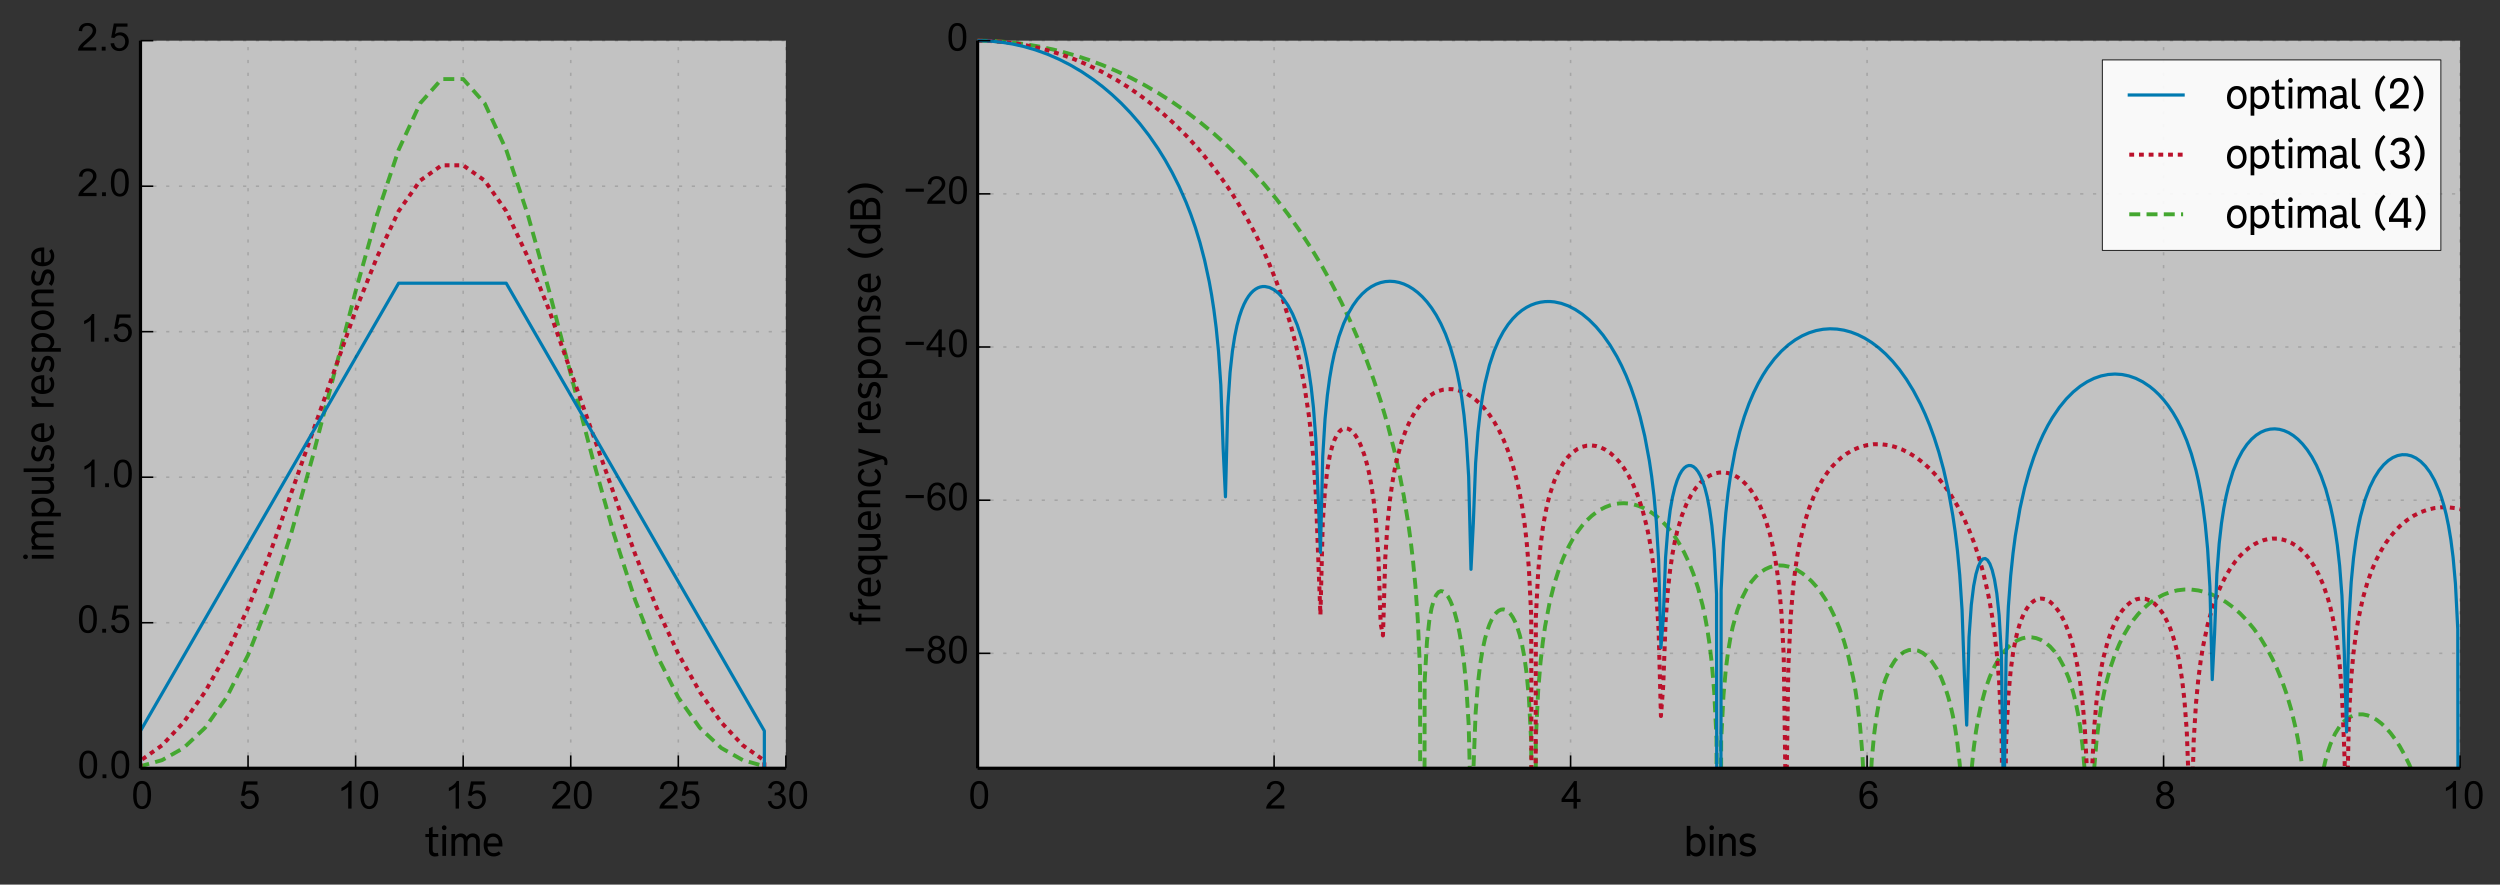 <?xml version="1.0" encoding="utf-8" standalone="no"?>
<!DOCTYPE svg PUBLIC "-//W3C//DTD SVG 1.1//EN"
  "http://www.w3.org/Graphics/SVG/1.1/DTD/svg11.dtd">
<!-- Created with matplotlib (http://matplotlib.org/) -->
<svg height="276pt" version="1.1" viewBox="0 0 780 276" width="780pt" xmlns="http://www.w3.org/2000/svg" xmlns:xlink="http://www.w3.org/1999/xlink">
 <rect x="0" y="0" width="780" height="276" fill="#333333" stroke="none"/>
 <defs>
  <style type="text/css">
*{stroke-linecap:butt;stroke-linejoin:round;}
  </style>
 </defs>
 <g id="figure_1">
  <g id="patch_1">
   <path d="
M0 276.48
L780.48 276.48
L780.48 0
L0 0
z
" style="fill:none;"/>
  </g>
  <g id="axes_1">
   <g id="patch_2">
    <path d="
M43.832 239.69
L245.191 239.69
L245.191 12.687
L43.832 12.687
z
" style="fill:#ffffff;opacity:0.7;"/>
   </g>
   <g id="line2d_1">
    <path clip-path="url(#p43cb25fb80)" d="
M43.832 239.69
L43.832 239.059
L50.544 237.168
L57.256 233.384
L63.968 227.079
L70.68 217.62
L77.392 204.378
L84.104 187.353
L90.816 166.545
L97.528 142.584
L104.24 116.73
L110.952 90.877
L117.664 66.915
L124.375 46.738
L131.087 32.235
L137.799 24.668
L144.511 24.668
L151.223 32.235
L157.935 46.738
L164.647 66.915
L171.359 90.877
L178.071 116.73
L184.783 142.584
L191.495 166.545
L198.207 187.353
L204.919 204.378
L211.631 217.62
L218.343 227.079
L225.055 233.384
L231.767 237.168
L238.479 239.059
L238.479 239.69" style="fill:none;stroke:#44a730;stroke-dasharray:3.425,1.957;stroke-dashoffset:0.0;stroke-width:1.223;"/>
   </g>
   <g id="line2d_2">
    <path clip-path="url(#p43cb25fb80)" d="
M43.832 239.69
L43.832 237.309
L50.544 232.547
L57.256 225.403
L63.968 215.878
L70.68 203.973
L77.392 189.686
L84.104 173.018
L90.816 153.969
L97.528 134.919
L104.24 115.87
L110.952 96.821
L117.664 80.153
L124.375 65.866
L131.087 56.342
L137.799 51.579
L144.511 51.579
L151.223 56.342
L157.935 65.866
L164.647 80.153
L171.359 96.821
L178.071 115.87
L184.783 134.919
L191.495 153.969
L198.207 173.018
L204.919 189.686
L211.631 203.973
L218.343 215.878
L225.055 225.403
L231.767 232.547
L238.479 237.309
L238.479 239.69" style="fill:none;stroke:#bb102b;stroke-dasharray:1.513,1.513;stroke-dashoffset:0.0;stroke-width:1.261;"/>
   </g>
   <g id="line2d_3">
    <path clip-path="url(#p43cb25fb80)" d="
M43.832 239.69
L43.832 228.049
L50.544 216.408
L57.256 204.767
L63.968 193.125
L70.68 181.484
L77.392 169.843
L84.104 158.202
L90.816 146.561
L97.528 134.919
L104.24 123.278
L110.952 111.637
L117.664 99.996
L124.375 88.355
L131.087 88.355
L137.799 88.355
L144.511 88.355
L151.223 88.355
L157.935 88.355
L164.647 99.996
L171.359 111.637
L178.071 123.278
L184.783 134.919
L191.495 146.561
L198.207 158.202
L204.919 169.843
L211.631 181.484
L218.343 193.125
L225.055 204.767
L231.767 216.408
L238.479 228.049
L238.479 239.69" style="fill:none;stroke:#007ab0;stroke-linecap:square;"/>
   </g>
   <g id="matplotlib.axis_1">
    <g id="xtick_1">
     <g id="line2d_4">
      <path clip-path="url(#p43cb25fb80)" d="
M43.832 239.69
L43.832 12.687" style="fill:none;opacity:0.15;stroke:#000000;stroke-dasharray:1,3;stroke-dashoffset:0.0;stroke-width:0.5;"/>
     </g>
     <g id="line2d_5">
      <defs>
       <path d="
M0 0
L0 -4" id="m93b0483c22" style="stroke:#000000;stroke-width:0.5;"/>
      </defs>
      <g>
       <use style="stroke:#000000;stroke-width:0.5;" x="43.832" xlink:href="#m93b0483c22" y="239.69"/>
      </g>
     </g>
     <g id="text_1">
      <!-- 0 -->
      <defs>
       <path d="
M4.156 35.297
Q4.156 48 6.766 55.734
Q9.375 63.484 14.516 67.672
Q19.672 71.875 27.484 71.875
Q33.25 71.875 37.594 69.547
Q41.938 67.234 44.766 62.859
Q47.609 58.5 49.219 52.219
Q50.828 45.953 50.828 35.297
Q50.828 22.703 48.234 14.969
Q45.656 7.234 40.5 3
Q35.359 -1.219 27.484 -1.219
Q17.141 -1.219 11.234 6.203
Q4.156 15.141 4.156 35.297
M13.188 35.297
Q13.188 17.672 17.312 11.828
Q21.438 6 27.484 6
Q33.547 6 37.672 11.859
Q41.797 17.719 41.797 35.297
Q41.797 52.984 37.672 58.781
Q33.547 64.594 27.391 64.594
Q21.344 64.594 17.719 59.469
Q13.188 52.938 13.188 35.297" id="ArialMT-30"/>
      </defs>
      <g transform="translate(41.032 252.279)scale(0.12 -0.12)">
       <use xlink:href="#ArialMT-30"/>
      </g>
     </g>
    </g>
    <g id="xtick_2">
     <g id="line2d_6">
      <path clip-path="url(#p43cb25fb80)" d="
M77.392 239.69
L77.392 12.687" style="fill:none;opacity:0.15;stroke:#000000;stroke-dasharray:1,3;stroke-dashoffset:0.0;stroke-width:0.5;"/>
     </g>
     <g id="line2d_7">
      <g>
       <use style="stroke:#000000;stroke-width:0.5;" x="77.392" xlink:href="#m93b0483c22" y="239.69"/>
      </g>
     </g>
     <g id="text_2">
      <!-- 5 -->
      <defs>
       <path d="
M4.156 18.75
L13.375 19.531
Q14.406 12.797 18.141 9.391
Q21.875 6 27.156 6
Q33.5 6 37.891 10.781
Q42.281 15.578 42.281 23.484
Q42.281 31 38.062 35.344
Q33.844 39.703 27 39.703
Q22.75 39.703 19.328 37.766
Q15.922 35.844 13.969 32.766
L5.719 33.844
L12.641 70.609
L48.25 70.609
L48.25 62.203
L19.672 62.203
L15.828 42.969
Q22.266 47.469 29.344 47.469
Q38.719 47.469 45.156 40.969
Q51.609 34.469 51.609 24.266
Q51.609 14.547 45.953 7.469
Q39.062 -1.219 27.156 -1.219
Q17.391 -1.219 11.203 4.25
Q5.031 9.719 4.156 18.75" id="ArialMT-35"/>
      </defs>
      <g transform="translate(74.545 252.279)scale(0.12 -0.12)">
       <use xlink:href="#ArialMT-35"/>
      </g>
     </g>
    </g>
    <g id="xtick_3">
     <g id="line2d_8">
      <path clip-path="url(#p43cb25fb80)" d="
M110.952 239.69
L110.952 12.687" style="fill:none;opacity:0.15;stroke:#000000;stroke-dasharray:1,3;stroke-dashoffset:0.0;stroke-width:0.5;"/>
     </g>
     <g id="line2d_9">
      <g>
       <use style="stroke:#000000;stroke-width:0.5;" x="110.952" xlink:href="#m93b0483c22" y="239.69"/>
      </g>
     </g>
     <g id="text_3">
      <!-- 10 -->
      <defs>
       <path d="
M37.25 0
L28.469 0
L28.469 56
Q25.297 52.984 20.141 49.953
Q14.984 46.922 10.891 45.406
L10.891 53.906
Q18.266 57.375 23.781 62.297
Q29.297 67.234 31.594 71.875
L37.25 71.875
z
" id="ArialMT-31"/>
      </defs>
      <g transform="translate(105.219 252.279)scale(0.12 -0.12)">
       <use xlink:href="#ArialMT-31"/>
       <use x="55.615" xlink:href="#ArialMT-30"/>
      </g>
     </g>
    </g>
    <g id="xtick_4">
     <g id="line2d_10">
      <path clip-path="url(#p43cb25fb80)" d="
M144.511 239.69
L144.511 12.687" style="fill:none;opacity:0.15;stroke:#000000;stroke-dasharray:1,3;stroke-dashoffset:0.0;stroke-width:0.5;"/>
     </g>
     <g id="line2d_11">
      <g>
       <use style="stroke:#000000;stroke-width:0.5;" x="144.511" xlink:href="#m93b0483c22" y="239.69"/>
      </g>
     </g>
     <g id="text_4">
      <!-- 15 -->
      <g transform="translate(138.732 252.279)scale(0.12 -0.12)">
       <use xlink:href="#ArialMT-31"/>
       <use x="55.615" xlink:href="#ArialMT-35"/>
      </g>
     </g>
    </g>
    <g id="xtick_5">
     <g id="line2d_12">
      <path clip-path="url(#p43cb25fb80)" d="
M178.071 239.69
L178.071 12.687" style="fill:none;opacity:0.15;stroke:#000000;stroke-dasharray:1,3;stroke-dashoffset:0.0;stroke-width:0.5;"/>
     </g>
     <g id="line2d_13">
      <g>
       <use style="stroke:#000000;stroke-width:0.5;" x="178.071" xlink:href="#m93b0483c22" y="239.69"/>
      </g>
     </g>
     <g id="text_5">
      <!-- 20 -->
      <defs>
       <path d="
M50.344 8.453
L50.344 0
L3.031 0
Q2.938 3.172 4.047 6.109
Q5.859 10.938 9.828 15.625
Q13.812 20.312 21.344 26.469
Q33.016 36.031 37.109 41.625
Q41.219 47.219 41.219 52.203
Q41.219 57.422 37.469 61
Q33.734 64.594 27.734 64.594
Q21.391 64.594 17.578 60.781
Q13.766 56.984 13.719 50.25
L4.688 51.172
Q5.609 61.281 11.656 66.578
Q17.719 71.875 27.938 71.875
Q38.234 71.875 44.234 66.156
Q50.25 60.453 50.25 52
Q50.25 47.703 48.484 43.547
Q46.734 39.406 42.656 34.812
Q38.578 30.219 29.109 22.219
Q21.188 15.578 18.938 13.203
Q16.703 10.844 15.234 8.453
z
" id="ArialMT-32"/>
      </defs>
      <g transform="translate(171.861 252.279)scale(0.12 -0.12)">
       <use xlink:href="#ArialMT-32"/>
       <use x="55.615" xlink:href="#ArialMT-30"/>
      </g>
     </g>
    </g>
    <g id="xtick_6">
     <g id="line2d_14">
      <path clip-path="url(#p43cb25fb80)" d="
M211.631 239.69
L211.631 12.687" style="fill:none;opacity:0.15;stroke:#000000;stroke-dasharray:1,3;stroke-dashoffset:0.0;stroke-width:0.5;"/>
     </g>
     <g id="line2d_15">
      <g>
       <use style="stroke:#000000;stroke-width:0.5;" x="211.631" xlink:href="#m93b0483c22" y="239.69"/>
      </g>
     </g>
     <g id="text_6">
      <!-- 25 -->
      <g transform="translate(205.374 252.279)scale(0.12 -0.12)">
       <use xlink:href="#ArialMT-32"/>
       <use x="55.615" xlink:href="#ArialMT-35"/>
      </g>
     </g>
    </g>
    <g id="xtick_7">
     <g id="line2d_16">
      <path clip-path="url(#p43cb25fb80)" d="
M245.191 239.69
L245.191 12.687" style="fill:none;opacity:0.15;stroke:#000000;stroke-dasharray:1,3;stroke-dashoffset:0.0;stroke-width:0.5;"/>
     </g>
     <g id="line2d_17">
      <g>
       <use style="stroke:#000000;stroke-width:0.5;" x="245.191" xlink:href="#m93b0483c22" y="239.69"/>
      </g>
     </g>
     <g id="text_7">
      <!-- 30 -->
      <defs>
       <path d="
M4.203 18.891
L12.984 20.062
Q14.5 12.594 18.141 9.297
Q21.781 6 27 6
Q33.203 6 37.469 10.297
Q41.75 14.594 41.75 20.953
Q41.75 27 37.797 30.922
Q33.844 34.859 27.734 34.859
Q25.25 34.859 21.531 33.891
L22.516 41.609
Q23.391 41.5 23.922 41.5
Q29.547 41.5 34.031 44.422
Q38.531 47.359 38.531 53.469
Q38.531 58.297 35.25 61.469
Q31.984 64.656 26.812 64.656
Q21.688 64.656 18.266 61.422
Q14.844 58.203 13.875 51.766
L5.078 53.328
Q6.688 62.156 12.391 67.016
Q18.109 71.875 26.609 71.875
Q32.469 71.875 37.391 69.359
Q42.328 66.844 44.938 62.5
Q47.562 58.156 47.562 53.266
Q47.562 48.641 45.062 44.828
Q42.578 41.016 37.703 38.766
Q44.047 37.312 47.562 32.688
Q51.078 28.078 51.078 21.141
Q51.078 11.766 44.234 5.25
Q37.406 -1.266 26.953 -1.266
Q17.531 -1.266 11.297 4.344
Q5.078 9.969 4.203 18.891" id="ArialMT-33"/>
      </defs>
      <g transform="translate(239.057 252.279)scale(0.12 -0.12)">
       <use xlink:href="#ArialMT-33"/>
       <use x="55.615" xlink:href="#ArialMT-30"/>
      </g>
     </g>
    </g>
    <g id="text_8">
     <!-- time -->
     <defs>
      <path d="
M36.203 -0.297
Q34.203 -0.797 32.047 -1.297
Q29.906 -1.797 26.5 -1.797
Q23.406 -1.797 20.656 -0.797
Q17.906 0.203 15.844 2.203
Q13.797 4.203 12.594 7.141
Q11.406 10.094 11.406 14.094
L11.406 48.906
L2 48.906
L2 56.797
L11.406 56.797
L11.406 71.5
L20.906 75.797
L20.906 56.797
L35.594 56.797
L35.594 48.906
L20.906 48.906
L20.906 16.297
Q20.906 11.094 22.953 9.094
Q25 7.094 29.406 7.094
Q32 7.094 34.703 7.906
z
" id="TransportNew-Light-74"/>
      <path d="
M80.203 39.406
L80.203 0
L70.594 0
L70.594 38.5
Q70.594 41.203 69.797 43.141
Q69 45.094 67.641 46.344
Q66.297 47.594 64.438 48.25
Q62.594 48.906 60.594 48.906
Q58.5 48.906 56.297 47.953
Q54.094 47 52.297 45.203
Q50.5 43.406 49.344 40.906
Q48.203 38.406 48.203 35.297
L48.203 0
L38.594 0
L38.5 38.594
Q38.5 43.703 36 46.344
Q33.5 49 29 49
Q26.5 49 24.203 48
Q21.906 47 20.094 45.203
Q18.297 43.406 17.188 40.906
Q16.094 38.406 16.094 35.297
L16.094 0
L6.5 0
L6.5 56.797
L16.094 56.797
L16.094 50.594
Q19.594 54.797 23.344 56.547
Q27.094 58.297 31.203 58.297
Q36 58.297 39.75 56.188
Q43.5 54.094 45.906 49.906
Q49.594 54.5 53.438 56.453
Q57.297 58.406 61.797 58.406
Q66.094 58.406 69.5 57
Q72.906 55.594 75.297 53.094
Q77.703 50.594 78.953 47.094
Q80.203 43.594 80.203 39.406" id="TransportNew-Light-6d"/>
      <path d="
M52.906 25.703
L52.906 24.406
L14.094 24.406
Q14.5 16 18.891 11.547
Q23.297 7.094 30.297 7.094
Q37.906 7.094 43.5 11.797
L48.703 5.297
Q45 2 40.297 0.141
Q35.594 -1.703 30.406 -1.703
Q24.094 -1.703 19.141 0.594
Q14.203 2.906 10.844 7
Q7.5 11.094 5.75 16.641
Q4 22.203 4 28.703
Q4 35 5.641 40.453
Q7.297 45.906 10.438 49.844
Q13.594 53.797 18.188 56.047
Q22.797 58.297 28.594 58.297
Q35.094 58.297 39.75 55.844
Q44.406 53.406 47.406 49.047
Q50.406 44.703 51.75 38.703
Q53.094 32.703 52.906 25.703
M43.297 32.406
Q43.297 36.594 42.25 39.797
Q41.203 43 39.25 45.141
Q37.297 47.297 34.547 48.438
Q31.797 49.594 28.594 49.594
Q25.406 49.594 22.703 48.344
Q20 47.094 18.094 44.797
Q16.203 42.5 15.141 39.344
Q14.094 36.203 14.094 32.406
z
" id="TransportNew-Light-65"/>
      <path d="
M18.297 73.094
Q18.297 70.5 16.547 68.641
Q14.797 66.797 12.297 66.797
Q9.703 66.797 7.953 68.641
Q6.203 70.5 6.203 73.094
Q6.203 75.703 7.953 77.547
Q9.703 79.406 12.297 79.406
Q14.797 79.406 16.547 77.547
Q18.297 75.703 18.297 73.094
M17.094 0
L7.5 0
L7.5 56.703
L17.094 56.703
z
" id="TransportNew-Light-69"/>
     </defs>
     <g transform="translate(132.476 267.024)scale(0.12 -0.12)">
      <use xlink:href="#TransportNew-Light-74"/>
      <use x="38.7" xlink:href="#TransportNew-Light-69"/>
      <use x="63.3" xlink:href="#TransportNew-Light-6d"/>
      <use x="149.5" xlink:href="#TransportNew-Light-65"/>
     </g>
    </g>
   </g>
   <g id="matplotlib.axis_2">
    <g id="ytick_1">
     <g id="line2d_18">
      <path clip-path="url(#p43cb25fb80)" d="
M43.832 239.69
L245.191 239.69" style="fill:none;opacity:0.15;stroke:#000000;stroke-dasharray:1,3;stroke-dashoffset:0.0;stroke-width:0.5;"/>
     </g>
     <g id="line2d_19">
      <defs>
       <path d="
M0 0
L4 0" id="m728421d6d4" style="stroke:#000000;stroke-width:0.5;"/>
      </defs>
      <g>
       <use style="stroke:#000000;stroke-width:0.5;" x="43.832" xlink:href="#m728421d6d4" y="239.69"/>
      </g>
     </g>
     <g id="text_9">
      <!-- 0.0 -->
      <defs>
       <path d="
M9.078 0
L9.078 10.016
L19.094 10.016
L19.094 0
z
" id="ArialMT-2e"/>
      </defs>
      <g transform="translate(24.224 242.792)scale(0.12 -0.12)">
       <use xlink:href="#ArialMT-30"/>
       <use x="55.615" xlink:href="#ArialMT-2e"/>
       <use x="83.398" xlink:href="#ArialMT-30"/>
      </g>
     </g>
    </g>
    <g id="ytick_2">
     <g id="line2d_20">
      <path clip-path="url(#p43cb25fb80)" d="
M43.832 194.289
L245.191 194.289" style="fill:none;opacity:0.15;stroke:#000000;stroke-dasharray:1,3;stroke-dashoffset:0.0;stroke-width:0.5;"/>
     </g>
     <g id="line2d_21">
      <g>
       <use style="stroke:#000000;stroke-width:0.5;" x="43.832" xlink:href="#m728421d6d4" y="194.289"/>
      </g>
     </g>
     <g id="text_10">
      <!-- 0.5 -->
      <g transform="translate(24.131 197.392)scale(0.12 -0.12)">
       <use xlink:href="#ArialMT-30"/>
       <use x="55.615" xlink:href="#ArialMT-2e"/>
       <use x="83.398" xlink:href="#ArialMT-35"/>
      </g>
     </g>
    </g>
    <g id="ytick_3">
     <g id="line2d_22">
      <path clip-path="url(#p43cb25fb80)" d="
M43.832 148.889
L245.191 148.889" style="fill:none;opacity:0.15;stroke:#000000;stroke-dasharray:1,3;stroke-dashoffset:0.0;stroke-width:0.5;"/>
     </g>
     <g id="line2d_23">
      <g>
       <use style="stroke:#000000;stroke-width:0.5;" x="43.832" xlink:href="#m728421d6d4" y="148.889"/>
      </g>
     </g>
     <g id="text_11">
      <!-- 1.0 -->
      <g transform="translate(25.032 151.991)scale(0.12 -0.12)">
       <use xlink:href="#ArialMT-31"/>
       <use x="55.615" xlink:href="#ArialMT-2e"/>
       <use x="83.398" xlink:href="#ArialMT-30"/>
      </g>
     </g>
    </g>
    <g id="ytick_4">
     <g id="line2d_24">
      <path clip-path="url(#p43cb25fb80)" d="
M43.832 103.488
L245.191 103.488" style="fill:none;opacity:0.15;stroke:#000000;stroke-dasharray:1,3;stroke-dashoffset:0.0;stroke-width:0.5;"/>
     </g>
     <g id="line2d_25">
      <g>
       <use style="stroke:#000000;stroke-width:0.5;" x="43.832" xlink:href="#m728421d6d4" y="103.488"/>
      </g>
     </g>
     <g id="text_12">
      <!-- 1.5 -->
      <g transform="translate(24.939 106.591)scale(0.12 -0.12)">
       <use xlink:href="#ArialMT-31"/>
       <use x="55.615" xlink:href="#ArialMT-2e"/>
       <use x="83.398" xlink:href="#ArialMT-35"/>
      </g>
     </g>
    </g>
    <g id="ytick_5">
     <g id="line2d_26">
      <path clip-path="url(#p43cb25fb80)" d="
M43.832 58.088
L245.191 58.088" style="fill:none;opacity:0.15;stroke:#000000;stroke-dasharray:1,3;stroke-dashoffset:0.0;stroke-width:0.5;"/>
     </g>
     <g id="line2d_27">
      <g>
       <use style="stroke:#000000;stroke-width:0.5;" x="43.832" xlink:href="#m728421d6d4" y="58.088"/>
      </g>
     </g>
     <g id="text_13">
      <!-- 2.0 -->
      <g transform="translate(24.078 61.19)scale(0.12 -0.12)">
       <use xlink:href="#ArialMT-32"/>
       <use x="55.615" xlink:href="#ArialMT-2e"/>
       <use x="83.398" xlink:href="#ArialMT-30"/>
      </g>
     </g>
    </g>
    <g id="ytick_6">
     <g id="line2d_28">
      <path clip-path="url(#p43cb25fb80)" d="
M43.832 12.687
L245.191 12.687" style="fill:none;opacity:0.15;stroke:#000000;stroke-dasharray:1,3;stroke-dashoffset:0.0;stroke-width:0.5;"/>
     </g>
     <g id="line2d_29">
      <g>
       <use style="stroke:#000000;stroke-width:0.5;" x="43.832" xlink:href="#m728421d6d4" y="12.687"/>
      </g>
     </g>
     <g id="text_14">
      <!-- 2.5 -->
      <g transform="translate(23.984 15.789)scale(0.12 -0.12)">
       <use xlink:href="#ArialMT-32"/>
       <use x="55.615" xlink:href="#ArialMT-2e"/>
       <use x="83.398" xlink:href="#ArialMT-35"/>
      </g>
     </g>
    </g>
    <g id="text_15">
     <!-- impulse response -->
     <defs>
      <path d="
M49.703 0
L40 0
L40 6.094
Q36.797 2.297 32.844 0.297
Q28.906 -1.703 24.5 -1.703
Q20.406 -1.703 17 -0.203
Q13.594 1.297 11.141 4
Q8.703 6.703 7.344 10.344
Q6 14 6 18.297
L6 56.797
L15.703 56.797
L15.703 20.594
Q15.703 14.406 18.594 11.094
Q21.5 7.797 26.906 7.797
Q29.094 7.797 31.438 8.5
Q33.797 9.203 35.688 10.844
Q37.594 12.5 38.797 15.094
Q40 17.703 40 21.5
L40 56.797
L49.703 56.797
z
" id="TransportNew-Light-75"/>
      <path d="
M55.094 28.297
Q55.094 22.203 53.344 16.75
Q51.594 11.297 48.438 7.141
Q45.297 3 40.891 0.594
Q36.5 -1.797 31.203 -1.797
Q26.797 -1.797 22.938 0
Q19.094 1.797 16.094 5.203
L16.094 -18.797
L6.5 -18.797
L6.5 56.703
L16.094 56.703
L16.094 51.094
Q19.297 54.906 23 56.656
Q26.703 58.406 31.5 58.406
Q37 58.406 41.391 55.906
Q45.797 53.406 48.844 49.25
Q51.906 45.094 53.5 39.641
Q55.094 34.203 55.094 28.297
M45.203 28.094
Q45.203 31.703 44.203 35.453
Q43.203 39.203 41.203 42.203
Q39.203 45.203 36.203 47.094
Q33.203 49 29.203 49
Q27.406 49 25.156 48.297
Q22.906 47.594 20.844 46.141
Q18.797 44.703 17.391 42.453
Q16 40.203 16 37
L16 19.906
Q16 16.906 17.25 14.656
Q18.5 12.406 20.344 10.844
Q22.203 9.297 24.5 8.5
Q26.797 7.703 28.906 7.703
Q32.906 7.703 36 9.344
Q39.094 11 41.094 13.797
Q43.094 16.594 44.141 20.297
Q45.203 24 45.203 28.094" id="TransportNew-Light-70"/>
      <path d="
M46.5 15.203
Q46.5 10.906 44.75 7.703
Q43 4.5 40.047 2.391
Q37.094 0.297 33.141 -0.75
Q29.203 -1.797 24.797 -1.797
Q18.797 -1.797 13.438 -0.047
Q8.094 1.703 3.5 5.594
L9.406 12.703
Q13.203 9.703 17.453 8.344
Q21.703 7 25.203 7
Q27.406 7 29.406 7.391
Q31.406 7.797 32.906 8.688
Q34.406 9.594 35.297 11.094
Q36.203 12.594 36.203 14.797
Q36.203 16.406 35.391 17.75
Q34.594 19.094 33.344 20.047
Q32.094 21 30.438 21.703
Q28.797 22.406 27.094 22.906
L17.203 25.5
Q14.594 26.203 12.25 27.391
Q9.906 28.594 8.094 30.438
Q6.297 32.297 5.188 34.844
Q4.094 37.406 4.094 40.703
Q4.094 45 5.844 48.344
Q7.594 51.703 10.438 53.891
Q13.297 56.094 17.047 57.25
Q20.797 58.406 24.906 58.406
Q30.297 58.406 35.344 56.75
Q40.406 55.094 44.703 51.906
L39 45.203
Q36.406 46.906 32.953 48.25
Q29.5 49.594 25.703 49.594
Q23.5 49.594 21.453 49.094
Q19.406 48.594 17.844 47.594
Q16.297 46.594 15.344 45.047
Q14.406 43.5 14.406 41.406
Q14.406 39.094 16 37.094
Q17.594 35.094 21.797 34
L32.203 31.297
Q35.094 30.5 37.688 29.297
Q40.297 28.094 42.25 26.188
Q44.203 24.297 45.344 21.594
Q46.5 18.906 46.5 15.203" id="TransportNew-Light-73"/>
      <path d="
M33.906 47.594
L33 47.594
Q29.797 47.703 26.75 46.641
Q23.703 45.594 21.344 43.5
Q19 41.406 17.594 38.297
Q16.203 35.203 16.203 31.203
L16.203 0
L6.5 0
L6.5 56.797
L16.203 56.797
L16.203 47.703
Q18.703 53.094 23.297 55.938
Q27.906 58.797 33.906 58.297
z
" id="TransportNew-Light-72"/>
      <path id="TransportNew-Light-20"/>
      <path d="
M55 27.703
Q55 21.203 53.203 15.797
Q51.406 10.406 48.094 6.5
Q44.797 2.594 40.094 0.438
Q35.406 -1.703 29.594 -1.703
Q23.797 -1.703 19.094 0.438
Q14.406 2.594 11.047 6.5
Q7.703 10.406 5.844 15.75
Q4 21.094 4 27.594
Q4 34.406 5.703 40.047
Q7.406 45.703 10.656 49.797
Q13.906 53.906 18.656 56.203
Q23.406 58.5 29.594 58.5
Q35.703 58.5 40.453 56.203
Q45.203 53.906 48.391 49.797
Q51.594 45.703 53.297 40.047
Q55 34.406 55 27.703
M45.5 27.594
Q45.5 31.703 44.453 35.641
Q43.406 39.594 41.406 42.688
Q39.406 45.797 36.453 47.688
Q33.5 49.594 29.594 49.594
Q25.703 49.594 22.703 47.688
Q19.703 45.797 17.641 42.688
Q15.594 39.594 14.594 35.641
Q13.594 31.703 13.594 27.594
Q13.594 23.406 14.641 19.703
Q15.703 16 17.75 13.25
Q19.797 10.5 22.797 8.844
Q25.797 7.203 29.594 7.203
Q33.406 7.203 36.344 8.844
Q39.297 10.5 41.344 13.25
Q43.406 16 44.453 19.703
Q45.5 23.406 45.5 27.594" id="TransportNew-Light-6f"/>
      <path d="
M50.203 0
L40.5 0
L40.5 36.203
Q40.5 42.406 37.594 45.703
Q34.703 49 29.297 49
Q27 49 24.641 48.297
Q22.297 47.594 20.438 45.938
Q18.594 44.297 17.391 41.688
Q16.203 39.094 16.203 35.297
L16.203 0
L6.5 0
L6.5 56.797
L16.203 56.797
L16.203 50.594
Q19.406 54.594 23.344 56.5
Q27.297 58.406 31.703 58.406
Q35.797 58.406 39.188 56.906
Q42.594 55.406 45.047 52.75
Q47.5 50.094 48.844 46.438
Q50.203 42.797 50.203 38.5
z
" id="TransportNew-Light-6e"/>
      <path d="
M28.594 -0.703
Q26.594 -1.203 24.891 -1.453
Q23.203 -1.703 21 -1.703
Q17.703 -1.703 15 -0.5
Q12.297 0.703 10.391 2.844
Q8.5 5 7.5 7.953
Q6.5 10.906 6.5 14.406
L6.5 78
L16 78
L16 15.297
Q16 11.406 17.797 9.25
Q19.594 7.094 23.203 7.094
Q24.5 7.094 25.453 7.25
Q26.406 7.406 27.5 7.703
z
" id="TransportNew-Light-6c"/>
     </defs>
     <g transform="translate(16.729 175.196)rotate(-90.0)scale(0.12 -0.12)">
      <use xlink:href="#TransportNew-Light-69"/>
      <use x="24.6" xlink:href="#TransportNew-Light-6d"/>
      <use x="110.8" xlink:href="#TransportNew-Light-70"/>
      <use x="169.9" xlink:href="#TransportNew-Light-75"/>
      <use x="226.1" xlink:href="#TransportNew-Light-6c"/>
      <use x="256.2" xlink:href="#TransportNew-Light-73"/>
      <use x="306.7" xlink:href="#TransportNew-Light-65"/>
      <use x="363.6" xlink:href="#TransportNew-Light-20"/>
      <use x="395.6" xlink:href="#TransportNew-Light-72"/>
      <use x="431.5" xlink:href="#TransportNew-Light-65"/>
      <use x="488.4" xlink:href="#TransportNew-Light-73"/>
      <use x="538.9" xlink:href="#TransportNew-Light-70"/>
      <use x="598" xlink:href="#TransportNew-Light-6f"/>
      <use x="657" xlink:href="#TransportNew-Light-6e"/>
      <use x="713.2" xlink:href="#TransportNew-Light-73"/>
      <use x="763.7" xlink:href="#TransportNew-Light-65"/>
     </g>
    </g>
   </g>
   <g id="patch_3">
    <path d="
M43.832 239.69
L245.191 239.69" style="fill:none;stroke:#000000;"/>
   </g>
   <g id="patch_4">
    <path d="
M43.832 239.69
L43.832 12.687" style="fill:none;stroke:#000000;"/>
   </g>
  </g>
  <g id="axes_2">
   <g id="patch_5">
    <path d="
M305.01 239.69
L767.547 239.69
L767.547 12.687
L305.01 12.687
z
" style="fill:#ffffff;opacity:0.7;"/>
   </g>
   <g id="line2d_30">
    <path clip-path="url(#pb7aa77f241)" d="
M305.01 12.687
L310.069 12.813
L315.128 13.191
L320.187 13.822
L325.246 14.71
L330.305 15.857
L335.364 17.27
L339.7 18.697
L344.037 20.329
L348.373 22.171
L352.709 24.229
L357.045 26.513
L361.382 29.032
L365.718 31.796
L370.054 34.818
L374.391 38.113
L378.727 41.699
L383.063 45.598
L387.399 49.834
L391.013 53.643
L394.627 57.73
L398.24 62.119
L401.854 66.841
L405.468 71.935
L409.081 77.45
L412.694 83.446
L415.585 88.644
L418.476 94.256
L421.367 100.355
L424.258 107.04
L426.426 112.519
L428.594 118.488
L430.762 125.066
L432.93 132.428
L435.099 140.865
L436.544 147.327
L437.989 154.763
L439.435 163.68
L440.158 168.994
L440.88 175.198
L441.603 182.785
L442.326 192.865
L443.049 208.967
L443.132 277.48
M444.414 277.48
L444.494 212.566
L445.217 200.073
L445.94 193.621
L446.662 189.691
L447.384 187.184
L448.107 185.619
L448.83 184.743
L449.553 184.414
L450.275 184.547
L450.998 185.092
L451.721 186.028
L452.444 187.352
L453.166 189.08
L453.889 191.255
L454.612 193.948
L455.335 197.283
L456.057 201.466
L456.78 206.884
L457.503 214.352
L458.225 226.12
L458.948 255.129
L459.671 241.06
L460.394 222.439
L461.116 213.159
L461.839 207.101
L462.562 202.727
L463.285 199.406
L464.007 196.824
L464.73 194.798
L465.453 193.217
L466.176 192.007
L466.898 191.119
L467.62 190.522
L468.343 190.196
L469.066 190.13
L469.789 190.322
L470.511 190.777
L471.234 191.511
L471.957 192.549
L472.68 193.931
L473.402 195.72
L474.125 198.009
L474.848 200.95
L475.571 204.801
L476.293 210.049
L477.016 217.796
L477.739 231.566
L477.797 277.48
M479.124 277.48
L479.184 230.473
L479.907 215.607
L480.63 206.752
L481.352 200.382
L482.075 195.388
L483.521 187.786
L484.966 182.086
L486.412 177.561
L487.857 173.851
L489.302 170.75
L490.747 168.128
L492.193 165.898
L493.638 163.998
L495.084 162.384
L496.529 161.022
L497.975 159.887
L499.42 158.96
L500.866 158.224
L502.311 157.669
L503.757 157.284
L505.202 157.064
L506.648 157.003
L508.093 157.099
L509.538 157.35
L510.983 157.757
L512.429 158.323
L513.874 159.051
L515.32 159.949
L516.765 161.025
L518.211 162.293
L519.656 163.768
L521.102 165.473
L522.547 167.438
L523.993 169.703
L525.438 172.326
L526.884 175.388
L528.329 179.013
L529.774 183.402
L531.219 188.906
L531.942 192.274
L532.665 196.243
L533.388 201.076
L534.11 207.264
L534.833 215.913
L535.556 230.549
L535.616 277.48
M536.942 277.48
L537.001 231.098
L537.724 217.011
L538.447 208.912
L539.169 203.273
L539.892 198.992
L540.615 195.574
L542.06 190.387
L543.506 186.61
L544.951 183.751
L546.397 181.551
L547.842 179.855
L549.287 178.565
L550.733 177.614
L552.178 176.957
L553.624 176.562
L555.069 176.407
L556.515 176.476
L557.96 176.76
L559.405 177.251
L560.851 177.95
L562.296 178.858
L563.742 179.982
L565.187 181.334
L566.633 182.931
L568.078 184.795
L569.523 186.962
L570.969 189.477
L572.414 192.407
L573.86 195.855
L575.305 199.974
L576.751 205.028
L578.196 211.509
L578.919 215.582
L579.641 220.524
L580.364 226.829
L581.087 235.601
L581.81 250.367
L581.845 277.48
M583.221 277.48
L583.255 251.198
L583.978 237.264
L584.701 229.326
L585.423 223.857
L586.146 219.754
L586.869 216.524
L587.592 213.907
L588.314 211.746
L589.759 208.425
L591.205 206.074
L592.65 204.444
L594.096 203.39
L595.541 202.825
L596.987 202.702
L598.432 202.996
L599.877 203.704
L601.323 204.843
L602.768 206.454
L604.214 208.609
L605.659 211.429
L607.105 215.122
L607.828 217.405
L608.55 220.074
L609.273 223.244
L609.995 227.1
L610.718 231.958
L611.441 238.448
L612.163 248.11
L612.886 267.059
L613.411 277.48
M613.708 277.48
L614.332 252.617
L615.054 241.013
L615.777 233.645
L616.5 228.26
L617.223 224.036
L617.945 220.579
L619.391 215.178
L620.836 211.108
L622.282 207.933
L623.727 205.415
L625.173 203.413
L626.618 201.836
L628.064 200.625
L629.509 199.74
L630.954 199.156
L632.399 198.857
L633.845 198.838
L635.29 199.099
L636.736 199.652
L638.181 200.516
L639.627 201.724
L641.072 203.325
L642.518 205.397
L643.963 208.058
L645.409 211.503
L646.131 213.619
L646.854 216.082
L647.577 218.992
L648.3 222.507
L649.022 226.888
L649.745 232.626
L650.467 240.828
L651.19 255.019
L651.194 277.48
M652.632 277.48
L652.635 254.679
L653.358 240.148
L654.081 231.605
L654.804 225.524
L655.526 220.798
L656.972 213.674
L658.417 208.381
L659.863 204.202
L661.308 200.782
L662.754 197.919
L664.199 195.489
L665.645 193.408
L667.09 191.618
L668.536 190.076
L670.703 188.163
L672.871 186.662
L675.04 185.521
L677.208 184.702
L679.376 184.178
L681.544 183.931
L683.712 183.948
L685.881 184.222
L688.049 184.748
L690.217 185.529
L692.385 186.569
L694.553 187.877
L696.721 189.47
L698.889 191.367
L701.057 193.601
L703.226 196.213
L705.394 199.264
L707.562 202.843
L709.008 205.586
L710.453 208.679
L711.898 212.208
L713.343 216.297
L714.789 221.147
L716.234 227.114
L716.957 230.714
L717.68 234.915
L718.403 239.98
L719.125 246.402
L719.848 255.286
L720.571 270.159
L720.581 277.48
M722.008 277.48
L722.016 271.184
L722.739 257.339
L723.462 249.482
L724.184 244.089
L724.907 240.055
L725.63 236.888
L726.353 234.326
L727.075 232.213
L728.521 228.96
L729.966 226.642
L731.411 225.001
L732.857 223.884
L734.302 223.196
L735.748 222.874
L737.193 222.877
L738.639 223.176
L740.084 223.753
L741.529 224.599
L742.975 225.709
L744.42 227.085
L745.866 228.734
L747.311 230.671
L748.757 232.914
L750.202 235.491
L751.647 238.441
L753.093 241.812
L754.538 245.675
L755.984 250.124
L757.429 255.296
L758.875 261.387
L760.32 268.711
L761.719 277.48
L761.719 277.48" style="fill:none;stroke:#44a730;stroke-dasharray:3.425,1.957;stroke-dashoffset:0.0;stroke-width:1.223;"/>
   </g>
   <g id="line2d_31">
    <path clip-path="url(#pb7aa77f241)" d="
M305.01 12.687
L309.346 12.804
L313.683 13.156
L318.019 13.745
L322.355 14.573
L326.691 15.645
L331.028 16.968
L335.364 18.549
L339.7 20.397
L344.037 22.525
L348.373 24.947
L351.986 27.203
L355.6 29.688
L359.214 32.417
L362.827 35.409
L366.44 38.685
L370.054 42.272
L373.668 46.204
L377.281 50.522
L380.172 54.293
L383.063 58.383
L385.954 62.839
L388.845 67.723
L391.736 73.12
L393.904 77.576
L396.072 82.459
L398.24 87.871
L400.408 93.966
L402.577 100.99
L404.022 106.39
L405.468 112.612
L406.912 120.053
L408.358 129.534
L409.081 135.605
L409.803 143.286
L410.526 154.078
L411.972 191.869
L412.694 163.096
L413.417 152.604
L414.14 146.47
L414.863 142.369
L415.585 139.466
L416.308 137.365
L417.031 135.848
L417.753 134.786
L418.476 134.094
L419.199 133.718
L419.922 133.622
L420.644 133.782
L421.367 134.186
L422.09 134.829
L422.813 135.713
L423.535 136.851
L424.258 138.262
L424.981 139.98
L425.704 142.055
L426.426 144.562
L427.148 147.618
L427.871 151.415
L428.594 156.292
L429.317 162.937
L430.039 173.105
L430.762 194.575
L431.485 198.252
L432.208 174.042
L432.93 163.149
L433.653 156.058
L434.376 150.816
L435.099 146.679
L435.821 143.282
L437.267 137.962
L438.712 133.951
L440.158 130.822
L441.603 128.339
L443.049 126.361
L444.494 124.792
L445.94 123.569
L447.384 122.648
L448.83 121.994
L450.275 121.584
L451.721 121.401
L453.166 121.435
L454.612 121.677
L456.057 122.124
L457.503 122.777
L458.948 123.64
L460.394 124.721
L461.839 126.034
L463.285 127.597
L464.73 129.439
L466.176 131.599
L467.62 134.13
L469.066 137.115
L470.511 140.676
L471.957 145.011
L473.402 150.474
L474.125 153.826
L474.848 157.78
L475.571 162.601
L476.293 168.78
L477.016 177.423
L477.739 192.055
L477.838 277.48
M479.086 277.48
L479.184 192.603
L479.907 178.519
L480.63 170.425
L481.352 164.796
L482.075 160.525
L482.798 157.121
L483.521 154.322
L484.966 149.966
L486.412 146.745
L487.857 144.307
L489.302 142.456
L490.747 141.071
L492.193 140.073
L493.638 139.412
L495.084 139.052
L496.529 138.971
L497.975 139.154
L499.42 139.597
L500.866 140.3
L502.311 141.273
L503.757 142.53
L505.202 144.099
L506.648 146.019
L508.093 148.349
L509.538 151.179
L510.983 154.648
L512.429 158.989
L513.874 164.631
L514.597 168.191
L515.32 172.501
L516.043 177.939
L516.765 185.294
L517.488 196.684
L518.211 223.397
L518.933 213.789
L519.656 193.927
L520.379 184.115
L521.102 177.604
L521.824 172.766
L522.547 168.945
L523.27 165.815
L524.715 160.939
L526.161 157.299
L527.606 154.498
L529.051 152.319
L530.497 150.629
L531.942 149.343
L533.388 148.407
L534.833 147.784
L536.279 147.449
L537.724 147.389
L539.169 147.598
L540.615 148.079
L542.06 148.843
L543.506 149.911
L544.951 151.314
L546.397 153.103
L547.842 155.352
L549.287 158.179
L550.733 161.775
L552.178 166.479
L552.901 169.436
L553.624 172.979
L554.346 177.356
L555.069 183.03
L555.792 191.017
L556.515 204.411
L557.237 255.893
L557.96 208.027
L558.683 192.569
L559.405 183.784
L560.128 177.626
L560.851 172.887
L561.574 169.044
L563.019 163.05
L564.465 158.489
L565.91 154.851
L567.356 151.868
L568.801 149.377
L570.246 147.276
L571.691 145.495
L573.137 143.983
L574.582 142.704
L576.028 141.631
L578.196 140.361
L580.364 139.455
L582.532 138.874
L584.701 138.594
L586.869 138.597
L589.037 138.871
L591.205 139.41
L593.373 140.213
L595.541 141.284
L597.709 142.63
L599.877 144.264
L602.046 146.208
L604.214 148.487
L606.382 151.143
L608.55 154.229
L610.718 157.825
L612.886 162.049
L614.332 165.302
L615.777 168.998
L617.223 173.262
L618.668 178.293
L620.113 184.439
L620.836 188.123
L621.559 192.399
L622.282 197.519
L623.004 203.949
L623.727 212.72
L624.45 226.99
L625.108 277.48
M625.243 277.48
L625.895 231.541
L626.618 217.024
L627.341 209.077
L628.064 203.743
L628.786 199.833
L629.509 196.829
L630.231 194.458
L630.954 192.559
L631.677 191.029
L632.399 189.799
L633.122 188.821
L633.845 188.059
L634.568 187.489
L635.29 187.092
L636.013 186.852
L636.736 186.761
L637.459 186.811
L638.181 186.998
L638.904 187.319
L639.627 187.775
L641.072 189.103
L642.518 191.028
L643.963 193.65
L645.409 197.148
L646.131 199.322
L646.854 201.862
L647.577 204.869
L648.3 208.497
L649.022 213.009
L649.745 218.895
L650.467 227.261
L651.19 241.631
L651.236 277.48
M652.589 277.48
L652.635 241.699
L653.358 227.396
L654.081 219.096
L654.804 213.274
L655.526 208.824
L656.249 205.253
L657.695 199.81
L659.14 195.84
L660.585 192.858
L662.031 190.608
L663.476 188.941
L664.922 187.769
L666.367 187.039
L667.813 186.722
L669.258 186.81
L670.703 187.313
L672.149 188.26
L673.594 189.707
L675.04 191.749
L676.485 194.545
L677.208 196.307
L677.931 198.378
L678.653 200.837
L679.376 203.8
L680.099 207.454
L680.821 212.123
L681.544 218.45
L682.267 228.026
L682.99 247.329
L683.712 258.67
L684.435 230.986
L685.158 219.343
L685.881 211.815
L686.603 206.231
L687.326 201.788
L688.772 194.956
L690.217 189.801
L691.662 185.699
L693.107 182.335
L694.553 179.526
L695.998 177.156
L697.444 175.148
L698.889 173.449
L700.335 172.021
L701.78 170.837
L703.226 169.876
L704.671 169.123
L706.117 168.57
L707.562 168.209
L709.008 168.038
L710.453 168.058
L711.898 168.272
L713.343 168.689
L714.789 169.319
L716.234 170.181
L717.68 171.298
L719.125 172.705
L720.571 174.448
L722.016 176.599
L723.462 179.259
L724.907 182.593
L726.353 186.879
L727.075 189.527
L727.798 192.649
L728.521 196.419
L729.244 201.137
L729.966 207.384
L730.689 216.546
L731.411 233.711
L732.134 258.591
L732.857 223.753
L733.579 211.33
L734.302 203.577
L735.025 197.928
L735.748 193.486
L737.193 186.73
L738.639 181.68
L740.084 177.682
L741.529 174.407
L742.975 171.664
L744.42 169.336
L745.866 167.343
L747.311 165.628
L748.757 164.153
L750.925 162.322
L753.093 160.888
L755.261 159.798
L757.429 159.017
L759.597 158.517
L761.765 158.281
L763.934 158.294
L766.102 158.549
L767.547 158.85
L767.547 158.85" style="fill:none;stroke:#bb102b;stroke-dasharray:1.513,1.513;stroke-dashoffset:0.0;stroke-width:1.261;"/>
   </g>
   <g id="line2d_32">
    <path clip-path="url(#pb7aa77f241)" d="
M305.01 12.687
L308.624 12.801
L312.237 13.143
L315.851 13.716
L319.464 14.524
L323.078 15.574
L326.691 16.873
L330.305 18.434
L333.919 20.27
L337.532 22.4
L341.146 24.846
L344.037 27.051
L346.927 29.497
L349.818 32.207
L352.709 35.212
L355.6 38.553
L358.491 42.28
L361.382 46.466
L363.55 49.967
L365.718 53.843
L367.886 58.181
L370.054 63.107
L371.5 66.812
L372.945 70.956
L374.391 75.675
L375.836 81.191
L377.281 87.898
L378.004 91.925
L378.727 96.623
L379.45 102.313
L380.172 109.623
L380.895 120.095
L381.618 139.848
L382.341 154.987
L383.063 126.985
L383.786 116.161
L384.509 109.568
L385.232 104.954
L385.954 101.497
L386.676 98.806
L387.399 96.662
L388.122 94.932
L388.845 93.529
L389.567 92.392
L390.29 91.48
L391.013 90.759
L391.736 90.208
L392.458 89.807
L393.181 89.543
L393.904 89.406
L394.627 89.388
L396.072 89.687
L397.517 90.415
L398.963 91.57
L400.408 93.174
L401.854 95.278
L403.299 97.971
L404.745 101.41
L406.19 105.868
L406.912 108.631
L407.635 111.888
L408.358 115.821
L409.081 120.743
L409.803 127.271
L410.526 136.902
L411.972 172.341
L412.694 142.372
L413.417 130.665
L414.14 123.297
L414.863 117.938
L415.585 113.75
L416.308 110.332
L417.753 105.004
L419.199 100.994
L420.644 97.859
L422.09 95.358
L423.535 93.344
L424.981 91.725
L426.426 90.435
L427.871 89.432
L429.317 88.682
L430.762 88.162
L432.208 87.856
L433.653 87.752
L435.099 87.845
L436.544 88.129
L437.989 88.607
L439.435 89.282
L440.88 90.162
L442.326 91.259
L443.771 92.592
L445.217 94.188
L446.662 96.082
L448.107 98.326
L449.553 100.996
L450.998 104.205
L452.444 108.136
L453.889 113.107
L454.612 116.155
L455.335 119.743
L456.057 124.09
L456.78 129.587
L457.503 137.056
L458.225 148.753
L458.948 177.621
L459.671 163.347
L460.394 144.455
L461.116 134.841
L461.839 128.386
L462.562 123.551
L463.285 119.705
L464.73 113.843
L466.176 109.503
L467.62 106.129
L469.066 103.433
L470.511 101.246
L471.957 99.46
L473.402 98.003
L474.848 96.825
L476.293 95.887
L477.739 95.164
L479.184 94.635
L480.63 94.283
L482.075 94.098
L483.521 94.071
L484.966 94.195
L487.134 94.656
L489.302 95.44
L491.47 96.549
L493.638 97.992
L495.807 99.786
L497.975 101.959
L500.143 104.551
L502.311 107.625
L504.479 111.266
L505.925 114.073
L507.37 117.248
L508.815 120.871
L510.261 125.063
L511.706 130.01
L513.152 136.034
L514.597 143.76
L515.32 148.658
L516.043 154.698
L516.765 162.671
L517.488 174.696
L518.211 202.063
L518.933 193.133
L519.656 173.972
L520.379 164.89
L521.102 159.141
L521.824 155.099
L522.547 152.116
L523.27 149.869
L523.993 148.175
L524.715 146.923
L525.438 146.042
L526.161 145.489
L526.884 145.235
L527.606 145.268
L528.329 145.586
L529.051 146.196
L529.774 147.122
L530.497 148.399
L531.219 150.087
L531.942 152.28
L532.665 155.125
L533.388 158.881
L534.11 164.034
L534.833 171.685
L535.556 185.356
L535.664 277.48
M536.892 277.48
L537.001 184.061
L537.724 169.089
L538.447 160.127
L539.169 153.645
L539.892 148.537
L541.338 140.696
L542.783 134.743
L544.229 129.951
L545.674 125.959
L547.12 122.561
L548.565 119.625
L550.01 117.065
L551.455 114.82
L553.624 111.944
L555.792 109.566
L557.96 107.61
L560.128 106.024
L562.296 104.769
L564.465 103.815
L566.633 103.142
L568.801 102.734
L570.969 102.58
L573.137 102.675
L575.305 103.014
L577.473 103.598
L579.641 104.43
L581.81 105.517
L583.978 106.869
L586.146 108.502
L588.314 110.436
L590.482 112.699
L592.65 115.328
L594.818 118.372
L596.987 121.898
L599.155 126.003
L600.6 129.128
L602.046 132.63
L603.491 136.592
L604.937 141.133
L606.382 146.435
L607.828 152.804
L609.273 160.816
L609.995 165.791
L610.718 171.797
L611.441 179.468
L612.163 190.35
L612.886 210.567
L613.609 226.234
L614.332 198.83
L615.054 188.686
L615.777 182.867
L616.5 179.136
L617.223 176.692
L617.945 175.171
L618.668 174.387
L619.391 174.256
L620.113 174.755
L620.836 175.922
L621.559 177.862
L622.282 180.795
L623.004 185.162
L623.727 191.972
L624.45 204.365
L625.173 257.998
L625.895 205.372
L626.618 189.164
L627.341 179.571
L628.064 172.626
L628.786 167.134
L630.231 158.662
L631.677 152.19
L633.122 146.956
L634.568 142.58
L636.013 138.843
L637.459 135.609
L638.904 132.782
L640.349 130.297
L642.518 127.109
L644.686 124.465
L646.854 122.287
L649.022 120.515
L651.19 119.111
L653.358 118.044
L655.526 117.294
L657.695 116.848
L659.863 116.698
L662.031 116.844
L664.199 117.29
L666.367 118.046
L668.536 119.133
L670.703 120.578
L672.149 121.76
L673.594 123.138
L675.04 124.732
L676.485 126.574
L677.931 128.7
L679.376 131.168
L680.821 134.053
L682.267 137.472
L683.712 141.61
L685.158 146.785
L685.881 149.936
L686.603 153.627
L687.326 158.076
L688.049 163.677
L688.772 171.252
L689.494 183.054
L690.217 212.031
L690.939 197.865
L691.662 179.085
L692.385 169.583
L693.107 163.245
L693.83 158.527
L694.553 154.803
L695.276 151.752
L696.721 147.007
L698.167 143.472
L699.612 140.756
L701.057 138.646
L702.503 137.009
L703.948 135.763
L705.394 134.85
L706.839 134.234
L708.285 133.889
L709.73 133.797
L711.175 133.952
L712.621 134.348
L714.066 134.99
L715.512 135.888
L716.957 137.058
L718.403 138.527
L719.848 140.332
L721.293 142.53
L722.739 145.204
L724.184 148.482
L725.63 152.576
L727.075 157.863
L727.798 161.17
L728.521 165.131
L729.244 170.046
L729.966 176.497
L730.689 185.869
L731.411 203.251
L732.134 228.354
L732.857 193.748
L733.579 181.563
L734.302 174.055
L735.025 168.66
L735.748 164.48
L736.47 161.095
L737.916 155.878
L739.361 152.019
L740.807 149.067
L742.252 146.781
L743.698 145.02
L745.143 143.694
L746.589 142.746
L748.034 142.142
L749.48 141.861
L750.925 141.894
L752.37 142.245
L753.815 142.928
L755.261 143.972
L756.706 145.424
L758.152 147.357
L759.597 149.889
L761.043 153.215
L761.765 155.273
L762.488 157.681
L763.211 160.537
L763.934 163.999
L764.656 168.328
L765.379 174.017
L766.102 182.17
L766.825 196.312
L766.922 277.48
L766.922 277.48" style="fill:none;stroke:#007ab0;stroke-linecap:square;"/>
   </g>
   <g id="matplotlib.axis_3">
    <g id="xtick_8">
     <g id="line2d_33">
      <path clip-path="url(#pb7aa77f241)" d="
M305.01 239.69
L305.01 12.687" style="fill:none;opacity:0.15;stroke:#000000;stroke-dasharray:1,3;stroke-dashoffset:0.0;stroke-width:0.5;"/>
     </g>
     <g id="line2d_34">
      <g>
       <use style="stroke:#000000;stroke-width:0.5;" x="305.01" xlink:href="#m93b0483c22" y="239.69"/>
      </g>
     </g>
     <g id="text_16">
      <!-- 0 -->
      <g transform="translate(302.21 252.279)scale(0.12 -0.12)">
       <use xlink:href="#ArialMT-30"/>
      </g>
     </g>
    </g>
    <g id="xtick_9">
     <g id="line2d_35">
      <path clip-path="url(#pb7aa77f241)" d="
M397.517 239.69
L397.517 12.687" style="fill:none;opacity:0.15;stroke:#000000;stroke-dasharray:1,3;stroke-dashoffset:0.0;stroke-width:0.5;"/>
     </g>
     <g id="line2d_36">
      <g>
       <use style="stroke:#000000;stroke-width:0.5;" x="397.517" xlink:href="#m93b0483c22" y="239.69"/>
      </g>
     </g>
     <g id="text_17">
      <!-- 2 -->
      <g transform="translate(394.673 252.279)scale(0.12 -0.12)">
       <use xlink:href="#ArialMT-32"/>
      </g>
     </g>
    </g>
    <g id="xtick_10">
     <g id="line2d_37">
      <path clip-path="url(#pb7aa77f241)" d="
M490.025 239.69
L490.025 12.687" style="fill:none;opacity:0.15;stroke:#000000;stroke-dasharray:1,3;stroke-dashoffset:0.0;stroke-width:0.5;"/>
     </g>
     <g id="line2d_38">
      <g>
       <use style="stroke:#000000;stroke-width:0.5;" x="490.025" xlink:href="#m93b0483c22" y="239.69"/>
      </g>
     </g>
     <g id="text_18">
      <!-- 4 -->
      <defs>
       <path d="
M32.328 0
L32.328 17.141
L1.266 17.141
L1.266 25.203
L33.938 71.578
L41.109 71.578
L41.109 25.203
L50.781 25.203
L50.781 17.141
L41.109 17.141
L41.109 0
z

M32.328 25.203
L32.328 57.469
L9.906 25.203
z
" id="ArialMT-34"/>
      </defs>
      <g transform="translate(487.054 252.279)scale(0.12 -0.12)">
       <use xlink:href="#ArialMT-34"/>
      </g>
     </g>
    </g>
    <g id="xtick_11">
     <g id="line2d_39">
      <path clip-path="url(#pb7aa77f241)" d="
M582.532 239.69
L582.532 12.687" style="fill:none;opacity:0.15;stroke:#000000;stroke-dasharray:1,3;stroke-dashoffset:0.0;stroke-width:0.5;"/>
     </g>
     <g id="line2d_40">
      <g>
       <use style="stroke:#000000;stroke-width:0.5;" x="582.532" xlink:href="#m93b0483c22" y="239.69"/>
      </g>
     </g>
     <g id="text_19">
      <!-- 6 -->
      <defs>
       <path d="
M49.75 54.047
L41.016 53.375
Q39.844 58.547 37.703 60.891
Q34.125 64.656 28.906 64.656
Q24.703 64.656 21.531 62.312
Q17.391 59.281 14.984 53.469
Q12.594 47.656 12.5 36.922
Q15.672 41.75 20.266 44.094
Q24.859 46.438 29.891 46.438
Q38.672 46.438 44.844 39.969
Q51.031 33.5 51.031 23.25
Q51.031 16.5 48.125 10.719
Q45.219 4.938 40.141 1.859
Q35.062 -1.219 28.609 -1.219
Q17.625 -1.219 10.688 6.859
Q3.766 14.938 3.766 33.5
Q3.766 54.25 11.422 63.672
Q18.109 71.875 29.438 71.875
Q37.891 71.875 43.281 67.141
Q48.688 62.406 49.75 54.047
M13.875 23.188
Q13.875 18.656 15.797 14.5
Q17.719 10.359 21.188 8.172
Q24.656 6 28.469 6
Q34.031 6 38.031 10.484
Q42.047 14.984 42.047 22.703
Q42.047 30.125 38.078 34.391
Q34.125 38.672 28.125 38.672
Q22.172 38.672 18.016 34.391
Q13.875 30.125 13.875 23.188" id="ArialMT-36"/>
      </defs>
      <g transform="translate(579.696 252.279)scale(0.12 -0.12)">
       <use xlink:href="#ArialMT-36"/>
      </g>
     </g>
    </g>
    <g id="xtick_12">
     <g id="line2d_41">
      <path clip-path="url(#pb7aa77f241)" d="
M675.04 239.69
L675.04 12.687" style="fill:none;opacity:0.15;stroke:#000000;stroke-dasharray:1,3;stroke-dashoffset:0.0;stroke-width:0.5;"/>
     </g>
     <g id="line2d_42">
      <g>
       <use style="stroke:#000000;stroke-width:0.5;" x="675.04" xlink:href="#m93b0483c22" y="239.69"/>
      </g>
     </g>
     <g id="text_20">
      <!-- 8 -->
      <defs>
       <path d="
M17.672 38.812
Q12.203 40.828 9.562 44.531
Q6.938 48.25 6.938 53.422
Q6.938 61.234 12.547 66.547
Q18.172 71.875 27.484 71.875
Q36.859 71.875 42.578 66.422
Q48.297 60.984 48.297 53.172
Q48.297 48.188 45.672 44.5
Q43.062 40.828 37.75 38.812
Q44.344 36.672 47.781 31.875
Q51.219 27.094 51.219 20.453
Q51.219 11.281 44.719 5.031
Q38.234 -1.219 27.641 -1.219
Q17.047 -1.219 10.547 5.047
Q4.047 11.328 4.047 20.703
Q4.047 27.688 7.594 32.391
Q11.141 37.109 17.672 38.812
M15.922 53.719
Q15.922 48.641 19.188 45.406
Q22.469 42.188 27.688 42.188
Q32.766 42.188 36.016 45.375
Q39.266 48.578 39.266 53.219
Q39.266 58.062 35.906 61.359
Q32.562 64.656 27.594 64.656
Q22.562 64.656 19.234 61.422
Q15.922 58.203 15.922 53.719
M13.094 20.656
Q13.094 16.891 14.875 13.375
Q16.656 9.859 20.172 7.922
Q23.688 6 27.734 6
Q34.031 6 38.125 10.047
Q42.234 14.109 42.234 20.359
Q42.234 26.703 38.016 30.859
Q33.797 35.016 27.438 35.016
Q21.234 35.016 17.156 30.906
Q13.094 26.812 13.094 20.656" id="ArialMT-38"/>
      </defs>
      <g transform="translate(672.209 252.279)scale(0.12 -0.12)">
       <use xlink:href="#ArialMT-38"/>
      </g>
     </g>
    </g>
    <g id="xtick_13">
     <g id="line2d_43">
      <path clip-path="url(#pb7aa77f241)" d="
M767.547 239.69
L767.547 12.687" style="fill:none;opacity:0.15;stroke:#000000;stroke-dasharray:1,3;stroke-dashoffset:0.0;stroke-width:0.5;"/>
     </g>
     <g id="line2d_44">
      <g>
       <use style="stroke:#000000;stroke-width:0.5;" x="767.547" xlink:href="#m93b0483c22" y="239.69"/>
      </g>
     </g>
     <g id="text_21">
      <!-- 10 -->
      <g transform="translate(761.814 252.279)scale(0.12 -0.12)">
       <use xlink:href="#ArialMT-31"/>
       <use x="55.615" xlink:href="#ArialMT-30"/>
      </g>
     </g>
    </g>
    <g id="text_22">
     <!-- bins -->
     <defs>
      <path d="
M55.094 27.406
Q55.094 21.797 53.5 16.5
Q51.906 11.203 48.797 7.141
Q45.703 3.094 41.297 0.641
Q36.906 -1.797 31.297 -1.797
Q26.703 -1.797 23 -0.047
Q19.297 1.703 16.094 5.5
L16.094 0
L6.5 0
L6.5 78
L16.094 78
L16.094 50.406
Q19.297 53.906 23.047 55.656
Q26.797 57.406 31.797 57.406
Q37.094 57.406 41.391 55
Q45.703 52.594 48.75 48.5
Q51.797 44.406 53.438 38.953
Q55.094 33.5 55.094 27.406
M45.203 27.594
Q45.203 31.703 44.141 35.391
Q43.094 39.094 41.094 41.891
Q39.094 44.703 36 46.344
Q32.906 48 28.906 48
Q26.797 48 24.5 47.203
Q22.203 46.406 20.344 44.844
Q18.5 43.297 17.25 41.047
Q16 38.797 16 35.797
L16 19.594
Q16 16.406 17.391 14.156
Q18.797 11.906 20.844 10.453
Q22.906 9 25.156 8.344
Q27.406 7.703 29.203 7.703
Q33.203 7.703 36.203 9.453
Q39.203 11.203 41.203 14
Q43.203 16.797 44.203 20.391
Q45.203 24 45.203 27.594" id="TransportNew-Light-62"/>
     </defs>
     <g transform="translate(525.485 267.024)scale(0.12 -0.12)">
      <use xlink:href="#TransportNew-Light-62"/>
      <use x="59.1" xlink:href="#TransportNew-Light-69"/>
      <use x="83.7" xlink:href="#TransportNew-Light-6e"/>
      <use x="139.9" xlink:href="#TransportNew-Light-73"/>
     </g>
    </g>
   </g>
   <g id="matplotlib.axis_4">
    <g id="ytick_7">
     <g id="line2d_45">
      <path clip-path="url(#pb7aa77f241)" d="
M305.01 203.847
L767.547 203.847" style="fill:none;opacity:0.15;stroke:#000000;stroke-dasharray:1,3;stroke-dashoffset:0.0;stroke-width:0.5;"/>
     </g>
     <g id="line2d_46">
      <g>
       <use style="stroke:#000000;stroke-width:0.5;" x="305.01" xlink:href="#m728421d6d4" y="203.847"/>
      </g>
     </g>
     <g id="text_23">
      <!-- −80 -->
      <defs>
       <path d="
M52.828 31.203
L5.562 31.203
L5.562 39.406
L52.828 39.406
z
" id="ArialMT-2212"/>
      </defs>
      <g transform="translate(281.896 206.95)scale(0.12 -0.12)">
       <use xlink:href="#ArialMT-2212"/>
       <use x="58.398" xlink:href="#ArialMT-38"/>
       <use x="114.014" xlink:href="#ArialMT-30"/>
      </g>
     </g>
    </g>
    <g id="ytick_8">
     <g id="line2d_47">
      <path clip-path="url(#pb7aa77f241)" d="
M305.01 156.057
L767.547 156.057" style="fill:none;opacity:0.15;stroke:#000000;stroke-dasharray:1,3;stroke-dashoffset:0.0;stroke-width:0.5;"/>
     </g>
     <g id="line2d_48">
      <g>
       <use style="stroke:#000000;stroke-width:0.5;" x="305.01" xlink:href="#m728421d6d4" y="156.057"/>
      </g>
     </g>
     <g id="text_24">
      <!-- −60 -->
      <g transform="translate(281.896 159.16)scale(0.12 -0.12)">
       <use xlink:href="#ArialMT-2212"/>
       <use x="58.398" xlink:href="#ArialMT-36"/>
       <use x="114.014" xlink:href="#ArialMT-30"/>
      </g>
     </g>
    </g>
    <g id="ytick_9">
     <g id="line2d_49">
      <path clip-path="url(#pb7aa77f241)" d="
M305.01 108.267
L767.547 108.267" style="fill:none;opacity:0.15;stroke:#000000;stroke-dasharray:1,3;stroke-dashoffset:0.0;stroke-width:0.5;"/>
     </g>
     <g id="line2d_50">
      <g>
       <use style="stroke:#000000;stroke-width:0.5;" x="305.01" xlink:href="#m728421d6d4" y="108.267"/>
      </g>
     </g>
     <g id="text_25">
      <!-- −40 -->
      <g transform="translate(281.896 111.37)scale(0.12 -0.12)">
       <use xlink:href="#ArialMT-2212"/>
       <use x="58.398" xlink:href="#ArialMT-34"/>
       <use x="114.014" xlink:href="#ArialMT-30"/>
      </g>
     </g>
    </g>
    <g id="ytick_10">
     <g id="line2d_51">
      <path clip-path="url(#pb7aa77f241)" d="
M305.01 60.477
L767.547 60.477" style="fill:none;opacity:0.15;stroke:#000000;stroke-dasharray:1,3;stroke-dashoffset:0.0;stroke-width:0.5;"/>
     </g>
     <g id="line2d_52">
      <g>
       <use style="stroke:#000000;stroke-width:0.5;" x="305.01" xlink:href="#m728421d6d4" y="60.477"/>
      </g>
     </g>
     <g id="text_26">
      <!-- −20 -->
      <g transform="translate(281.896 63.579)scale(0.12 -0.12)">
       <use xlink:href="#ArialMT-2212"/>
       <use x="58.398" xlink:href="#ArialMT-32"/>
       <use x="114.014" xlink:href="#ArialMT-30"/>
      </g>
     </g>
    </g>
    <g id="ytick_11">
     <g id="line2d_53">
      <path clip-path="url(#pb7aa77f241)" d="
M305.01 12.687
L767.547 12.687" style="fill:none;opacity:0.15;stroke:#000000;stroke-dasharray:1,3;stroke-dashoffset:0.0;stroke-width:0.5;"/>
     </g>
     <g id="line2d_54">
      <g>
       <use style="stroke:#000000;stroke-width:0.5;" x="305.01" xlink:href="#m728421d6d4" y="12.687"/>
      </g>
     </g>
     <g id="text_27">
      <!-- 0 -->
      <g transform="translate(295.409 15.789)scale(0.12 -0.12)">
       <use xlink:href="#ArialMT-30"/>
      </g>
     </g>
    </g>
    <g id="text_28">
     <!-- frequency response (dB) -->
     <defs>
      <path d="
M48.703 56.797
L28.594 -7.797
Q27.297 -12 25.391 -14.047
Q23.5 -16.094 21.5 -17.203
Q20 -18 17.547 -18.391
Q15.094 -18.797 12.703 -18.797
Q10.703 -18.797 8.703 -18.5
Q6.703 -18.203 4.797 -17.594
L6.297 -10
Q7.703 -10.5 9.094 -10.75
Q10.5 -11 12 -11
Q13.297 -11 14.797 -10.75
Q16.297 -10.5 17.594 -9.75
Q18.906 -9 19.703 -7.797
Q20.5 -6.594 20.5 -4.594
Q20.5 -3.5 20.141 -2.453
Q19.797 -1.406 19.5 -0.297
L1.406 56.797
L11.406 56.797
L25.094 12.094
L38.594 56.797
z
" id="TransportNew-Light-79"/>
      <path d="
M34.703 78.797
L34 70.5
Q32.203 71.203 29.703 71.203
Q24.594 71.203 22.391 68.547
Q20.203 65.906 20.406 59.297
L20.594 56.703
L30.906 56.703
L30.906 48.797
L20.594 48.797
L20.594 -0.094
L11.094 -0.094
L11.094 48.797
L2 48.797
L2 56.703
L11.094 56.703
L11.094 61.703
Q11.094 70.094 15.391 74.797
Q19.703 79.5 27.797 79.5
Q29.5 79.5 31.25 79.344
Q33 79.203 34.703 78.797" id="TransportNew-Light-66"/>
      <path d="
M53.094 0
L43.5 0
L43.5 5.594
Q40.797 2 37 0.094
Q33.203 -1.797 28.094 -1.797
Q22.5 -1.797 18.047 0.641
Q13.594 3.094 10.438 7.188
Q7.297 11.297 5.641 16.547
Q4 21.797 4 27.406
Q4 33.797 5.703 39.25
Q7.406 44.703 10.5 48.75
Q13.594 52.797 17.938 55.094
Q22.297 57.406 27.594 57.406
Q32.797 57.406 36.75 55.547
Q40.703 53.703 43.5 50.406
L43.5 78
L53.094 78
z

M43.594 19.594
L43.594 35.797
Q43.594 38.797 42.344 41.094
Q41.094 43.406 39.141 44.906
Q37.203 46.406 34.891 47.203
Q32.594 48 30.5 48
Q26.406 48 23.297 46.344
Q20.203 44.703 18.094 41.891
Q16 39.094 14.953 35.391
Q13.906 31.703 13.906 27.594
Q13.906 24 14.953 20.391
Q16 16.797 18.047 14
Q20.094 11.203 23.141 9.453
Q26.203 7.703 30.203 7.703
Q32 7.703 34.297 8.391
Q36.594 9.094 38.641 10.5
Q40.703 11.906 42.141 14.156
Q43.594 16.406 43.594 19.594" id="TransportNew-Light-64"/>
      <path d="
M53.094 -18.797
L43.5 -18.797
L43.5 5.203
Q40.703 1.906 37.047 0.094
Q33.406 -1.703 27.906 -1.703
Q22.594 -1.703 18.188 0.594
Q13.797 2.906 10.641 6.953
Q7.5 11 5.75 16.453
Q4 21.906 4 28.297
Q4 34.094 5.75 39.5
Q7.5 44.906 10.703 49.094
Q13.906 53.297 18.406 55.844
Q22.906 58.406 28.5 58.406
Q33.594 58.406 37.297 56.406
Q41 54.406 43.5 51.203
L43.5 56.703
L53.094 56.703
z

M43.594 19.906
L43.594 37.094
Q43.594 40.297 42.141 42.547
Q40.703 44.797 38.641 46.25
Q36.594 47.703 34.297 48.344
Q32 49 30.203 49
Q26.203 49 23.141 47.094
Q20.094 45.203 18.047 42.203
Q16 39.203 14.953 35.453
Q13.906 31.703 13.906 28.094
Q13.906 24 14.953 20.297
Q16 16.594 18.094 13.797
Q20.203 11 23.297 9.344
Q26.406 7.703 30.5 7.703
Q32.594 7.703 34.891 8.5
Q37.203 9.297 39.141 10.844
Q41.094 12.406 42.344 14.656
Q43.594 16.906 43.594 19.906" id="TransportNew-Light-71"/>
      <path d="
M50.5 11.703
Q47.203 5.203 42.25 1.703
Q37.297 -1.797 29.703 -1.797
Q23.406 -1.797 18.594 0.5
Q13.797 2.797 10.547 6.797
Q7.297 10.797 5.641 16.297
Q4 21.797 4 28.297
Q4 34.094 5.547 39.547
Q7.094 45 10.25 49.203
Q13.406 53.406 18.094 55.906
Q22.797 58.406 29.203 58.406
Q36.406 58.406 41.797 54.844
Q47.203 51.297 50.5 44.797
L42.5 40.703
Q40.406 44.594 37.156 47.094
Q33.906 49.594 29.094 49.594
Q24.906 49.594 22 47.547
Q19.094 45.5 17.297 42.344
Q15.5 39.203 14.703 35.391
Q13.906 31.594 13.906 28
Q13.906 24.297 14.797 20.547
Q15.703 16.797 17.594 13.797
Q19.5 10.797 22.453 8.891
Q25.406 7 29.406 7
Q34 7 37.297 9.391
Q40.594 11.797 42.594 15.703
z
" id="TransportNew-Light-63"/>
      <path d="
M63.703 21.906
Q63.703 17.297 62.141 13.297
Q60.594 9.297 57.547 6.344
Q54.5 3.406 50 1.703
Q45.5 0 39.5 0
L8 0
L8 78
L39 78
Q43.5 78 47.25 76.5
Q51 75 53.703 72.344
Q56.406 69.703 57.844 66
Q59.297 62.297 59.297 58
Q59.297 52.594 56.75 48.594
Q54.203 44.594 49.406 42.297
Q56.203 40.594 59.953 35.188
Q63.703 29.797 63.703 21.906
M49.297 57.203
Q49.297 59.297 48.688 61.391
Q48.094 63.5 46.641 65.094
Q45.203 66.703 42.844 67.703
Q40.5 68.703 37 68.703
L18.406 68.703
L18.406 46.203
L38 46.203
Q41 46.203 43.141 47.141
Q45.297 48.094 46.641 49.594
Q48 51.094 48.641 53.094
Q49.297 55.094 49.297 57.203
M53.406 23.406
Q53.406 26.406 52.344 28.953
Q51.297 31.5 49.344 33.344
Q47.406 35.203 44.75 36.203
Q42.094 37.203 38.906 37.203
L18.406 37.203
L18.406 9.594
L38 9.594
Q45.406 9.594 49.406 13.344
Q53.406 17.094 53.406 23.406" id="TransportNew-Light-42"/>
      <path d="
M31.906 -3.297
L27.203 -8.594
Q21.906 -4.5 17.797 0.891
Q13.703 6.297 10.844 12.5
Q8 18.703 6.5 25.453
Q5 32.203 5 38.906
Q5 45.594 6.453 52.297
Q7.906 59 10.75 65.203
Q13.594 71.406 17.641 76.797
Q21.703 82.203 27 86.297
L31.703 81.094
Q27.906 77.297 24.953 72.438
Q22 67.594 19.953 62.141
Q17.906 56.703 16.844 50.797
Q15.797 44.906 15.797 38.906
Q15.797 26.703 19.891 15.844
Q24 5 31.906 -3.297" id="TransportNew-Light-28"/>
      <path d="
M32.906 38.906
Q32.906 32.203 31.406 25.453
Q29.906 18.703 27.047 12.5
Q24.203 6.297 20.047 0.891
Q15.906 -4.5 10.703 -8.594
L6 -3.297
Q13.906 5 17.953 15.844
Q22 26.703 22 38.906
Q22 44.906 20.953 50.797
Q19.906 56.703 17.906 62.141
Q15.906 67.594 12.953 72.438
Q10 77.297 6.203 81.094
L10.906 86.297
Q16.094 82.203 20.188 76.797
Q24.297 71.406 27.141 65.203
Q30 59 31.453 52.297
Q32.906 45.594 32.906 38.906" id="TransportNew-Light-29"/>
     </defs>
     <g transform="translate(274.641 195.167)rotate(-90.0)scale(0.12 -0.12)">
      <use xlink:href="#TransportNew-Light-66"/>
      <use x="35.7" xlink:href="#TransportNew-Light-72"/>
      <use x="71.6" xlink:href="#TransportNew-Light-65"/>
      <use x="128.5" xlink:href="#TransportNew-Light-71"/>
      <use x="188.1" xlink:href="#TransportNew-Light-75"/>
      <use x="244.3" xlink:href="#TransportNew-Light-65"/>
      <use x="301.2" xlink:href="#TransportNew-Light-6e"/>
      <use x="357.4" xlink:href="#TransportNew-Light-63"/>
      <use x="411.9" xlink:href="#TransportNew-Light-79"/>
      <use x="462" xlink:href="#TransportNew-Light-20"/>
      <use x="494" xlink:href="#TransportNew-Light-72"/>
      <use x="529.9" xlink:href="#TransportNew-Light-65"/>
      <use x="586.8" xlink:href="#TransportNew-Light-73"/>
      <use x="637.3" xlink:href="#TransportNew-Light-70"/>
      <use x="696.4" xlink:href="#TransportNew-Light-6f"/>
      <use x="755.4" xlink:href="#TransportNew-Light-6e"/>
      <use x="811.6" xlink:href="#TransportNew-Light-73"/>
      <use x="862.1" xlink:href="#TransportNew-Light-65"/>
      <use x="919" xlink:href="#TransportNew-Light-20"/>
      <use x="951" xlink:href="#TransportNew-Light-28"/>
      <use x="988.9" xlink:href="#TransportNew-Light-64"/>
      <use x="1048.5" xlink:href="#TransportNew-Light-42"/>
      <use x="1116.7" xlink:href="#TransportNew-Light-29"/>
     </g>
    </g>
   </g>
   <g id="patch_6">
    <path d="
M305.01 239.69
L767.547 239.69" style="fill:none;stroke:#000000;"/>
   </g>
   <g id="patch_7">
    <path d="
M305.01 239.69
L305.01 12.687" style="fill:none;stroke:#000000;"/>
   </g>
   <g id="legend_1">
    <g id="patch_8">
     <path d="
M655.934 78.121
L761.547 78.121
L761.547 18.687
L655.934 18.687
L655.934 78.121
z
" style="fill:#ffffff;opacity:0.9;stroke:#000000;stroke-width:0.3;"/>
    </g>
    <g id="line2d_55">
     <path d="
M664.334 29.643
L681.134 29.643" style="fill:none;stroke:#007ab0;stroke-linecap:square;"/>
    </g>
    <g id="line2d_56"/>
    <g id="text_29">
     <!-- optimal (2) -->
     <defs>
      <path d="
M54.203 0
L5.594 0
L5.594 10
Q8.094 11.594 10.891 13.5
Q13.703 15.406 16.594 17.5
Q19.5 19.594 22.297 21.844
Q25.094 24.094 27.703 26.203
Q29.594 27.797 32.25 30.391
Q34.906 33 37.406 36.453
Q39.906 39.906 41.656 44.25
Q43.406 48.594 43.406 53.797
Q43.406 56.906 42.656 59.844
Q41.906 62.797 40.25 65.047
Q38.594 67.297 35.938 68.688
Q33.297 70.094 29.5 70.094
Q25.5 70.094 22.703 68.594
Q19.906 67.094 18.203 64.547
Q16.5 62 15.844 58.75
Q15.203 55.5 15.406 52.094
L5.5 52.094
L5.5 53.094
Q5.406 58.797 6.953 63.641
Q8.5 68.5 11.547 72
Q14.594 75.5 19.141 77.453
Q23.703 79.406 29.594 79.406
Q35.406 79.406 40 77.5
Q44.594 75.594 47.688 72.25
Q50.797 68.906 52.438 64.156
Q54.094 59.406 54.094 53.703
Q54.094 45.594 50.094 37.438
Q46.094 29.297 37.594 21.797
Q34 18.594 29.641 15.344
Q25.297 12.094 20.797 9.297
L54.203 9.297
z
" id="TransportNew-Light-32"/>
      <path d="
M51.703 5.906
L47.297 -1.906
Q44.406 -1.203 42.75 0.047
Q41.094 1.297 39.406 3.906
Q36.594 1.203 32.891 -0.25
Q29.203 -1.703 23.703 -1.703
Q19.797 -1.703 16.25 -0.547
Q12.703 0.594 9.953 2.75
Q7.203 4.906 5.594 8.047
Q4 11.203 4 15.297
Q4 21.094 6.25 24.641
Q8.5 28.203 11.594 30.141
Q14.703 32.094 18.047 32.891
Q21.406 33.703 23.594 33.906
Q24.797 34 26.438 34.141
Q28.094 34.297 29.938 34.438
Q31.797 34.594 33.797 34.75
Q35.797 34.906 37.703 35
L37.703 38.406
Q37.703 44.406 35.141 46.953
Q32.594 49.5 27 49.5
Q23.203 49.5 19.047 48.344
Q14.906 47.203 11.5 45.203
L7.906 53.094
Q12.406 55.594 17.5 57
Q22.594 58.406 28 58.406
Q37.594 58.406 42.391 53.344
Q47.203 48.297 47.203 37.703
L47.203 14.797
Q47.203 11 48.297 9.047
Q49.406 7.094 51.703 5.906
M37.594 16.203
L37.594 27.094
Q34.406 26.906 31.547 26.75
Q28.703 26.594 26.906 26.406
Q24.594 26.094 22.297 25.641
Q20 25.203 18.094 24.094
Q16.203 23 15 21.047
Q13.797 19.094 13.797 15.906
Q13.797 13.406 14.891 11.656
Q16 9.906 17.641 8.75
Q19.297 7.594 21.297 7.047
Q23.297 6.5 25.094 6.5
Q30.797 6.5 34.188 9.094
Q37.594 11.703 37.594 16.203" id="TransportNew-Light-61"/>
     </defs>
     <g transform="translate(694.334 33.843)scale(0.12 -0.12)">
      <use xlink:href="#TransportNew-Light-6f"/>
      <use x="59" xlink:href="#TransportNew-Light-70"/>
      <use x="118.1" xlink:href="#TransportNew-Light-74"/>
      <use x="156.8" xlink:href="#TransportNew-Light-69"/>
      <use x="181.4" xlink:href="#TransportNew-Light-6d"/>
      <use x="267.6" xlink:href="#TransportNew-Light-61"/>
      <use x="322.3" xlink:href="#TransportNew-Light-6c"/>
      <use x="352.4" xlink:href="#TransportNew-Light-20"/>
      <use x="384.4" xlink:href="#TransportNew-Light-28"/>
      <use x="422.3" xlink:href="#TransportNew-Light-32"/>
      <use x="482" xlink:href="#TransportNew-Light-29"/>
     </g>
    </g>
    <g id="line2d_57">
     <path d="
M664.334 48.254
L681.134 48.254" style="fill:none;stroke:#bb102b;stroke-dasharray:1.513,1.513;stroke-dashoffset:0.0;stroke-width:1.261;"/>
    </g>
    <g id="line2d_58"/>
    <g id="text_30">
     <!-- optimal (3) -->
     <defs>
      <path d="
M57.203 21.406
Q57.203 10.906 50.953 4.703
Q44.703 -1.5 33.094 -1.5
Q21.703 -1.5 14.891 4.047
Q8.094 9.594 6 19.297
L15.797 21.703
Q17.094 15.594 21.391 11.844
Q25.703 8.094 32 8.094
Q35.203 8.094 37.953 8.891
Q40.703 9.703 42.703 11.344
Q44.703 13 45.797 15.594
Q46.906 18.203 46.906 21.797
Q46.906 26.297 45.25 29.094
Q43.594 31.906 41.047 33.406
Q38.5 34.906 35.453 35.344
Q32.406 35.797 29.5 35.594
L29.5 44
L30.094 44
Q32.703 44 35.5 44.594
Q38.297 45.203 40.641 46.594
Q43 48 44.547 50.391
Q46.094 52.797 46.094 56.594
Q46.094 62.406 42.438 65.844
Q38.797 69.297 31.797 69.297
Q25.594 69.297 21.844 66.297
Q18.094 63.297 16.594 58.406
L7.094 60.797
Q12.5 79.406 33.094 79.406
Q38.594 79.406 42.938 77.797
Q47.297 76.203 50.297 73.344
Q53.297 70.5 54.844 66.453
Q56.406 62.406 56.406 57.5
Q56.406 52.094 53.906 47.844
Q51.406 43.594 45.5 40.5
Q51.5 37.594 54.344 32.891
Q57.203 28.203 57.203 21.406" id="TransportNew-Light-33"/>
     </defs>
     <g transform="translate(694.334 52.454)scale(0.12 -0.12)">
      <use xlink:href="#TransportNew-Light-6f"/>
      <use x="59" xlink:href="#TransportNew-Light-70"/>
      <use x="118.1" xlink:href="#TransportNew-Light-74"/>
      <use x="156.8" xlink:href="#TransportNew-Light-69"/>
      <use x="181.4" xlink:href="#TransportNew-Light-6d"/>
      <use x="267.6" xlink:href="#TransportNew-Light-61"/>
      <use x="322.3" xlink:href="#TransportNew-Light-6c"/>
      <use x="352.4" xlink:href="#TransportNew-Light-20"/>
      <use x="384.4" xlink:href="#TransportNew-Light-28"/>
      <use x="422.3" xlink:href="#TransportNew-Light-33"/>
      <use x="485" xlink:href="#TransportNew-Light-29"/>
     </g>
    </g>
    <g id="line2d_59">
     <path d="
M664.334 66.865
L681.134 66.865" style="fill:none;stroke:#44a730;stroke-dasharray:3.425,1.957;stroke-dashoffset:0.0;stroke-width:1.223;"/>
    </g>
    <g id="line2d_60"/>
    <g id="text_31">
     <!-- optimal (4) -->
     <defs>
      <path d="
M60.906 15.203
L51.906 15.203
L51.906 0
L41.406 0
L41.406 15.203
L3 15.203
L3 25.5
L38.5 78
L51.906 78
L51.906 24.594
L60.906 24.594
z

M41.594 67.094
L13 24.594
L41.594 24.594
z
" id="TransportNew-Light-34"/>
     </defs>
     <g transform="translate(694.334 71.065)scale(0.12 -0.12)">
      <use xlink:href="#TransportNew-Light-6f"/>
      <use x="59" xlink:href="#TransportNew-Light-70"/>
      <use x="118.1" xlink:href="#TransportNew-Light-74"/>
      <use x="156.8" xlink:href="#TransportNew-Light-69"/>
      <use x="181.4" xlink:href="#TransportNew-Light-6d"/>
      <use x="267.6" xlink:href="#TransportNew-Light-61"/>
      <use x="322.3" xlink:href="#TransportNew-Light-6c"/>
      <use x="352.4" xlink:href="#TransportNew-Light-20"/>
      <use x="384.4" xlink:href="#TransportNew-Light-28"/>
      <use x="422.3" xlink:href="#TransportNew-Light-34"/>
      <use x="487.2" xlink:href="#TransportNew-Light-29"/>
     </g>
    </g>
   </g>
  </g>
 </g>
 <defs>
  <clipPath id="pb7aa77f241">
   <rect height="228.003" width="463.537" x="305.01" y="11.687"/>
  </clipPath>
  <clipPath id="p43cb25fb80">
   <rect height="228.003" width="202.359" x="43.832" y="11.687"/>
  </clipPath>
 </defs>
</svg>
